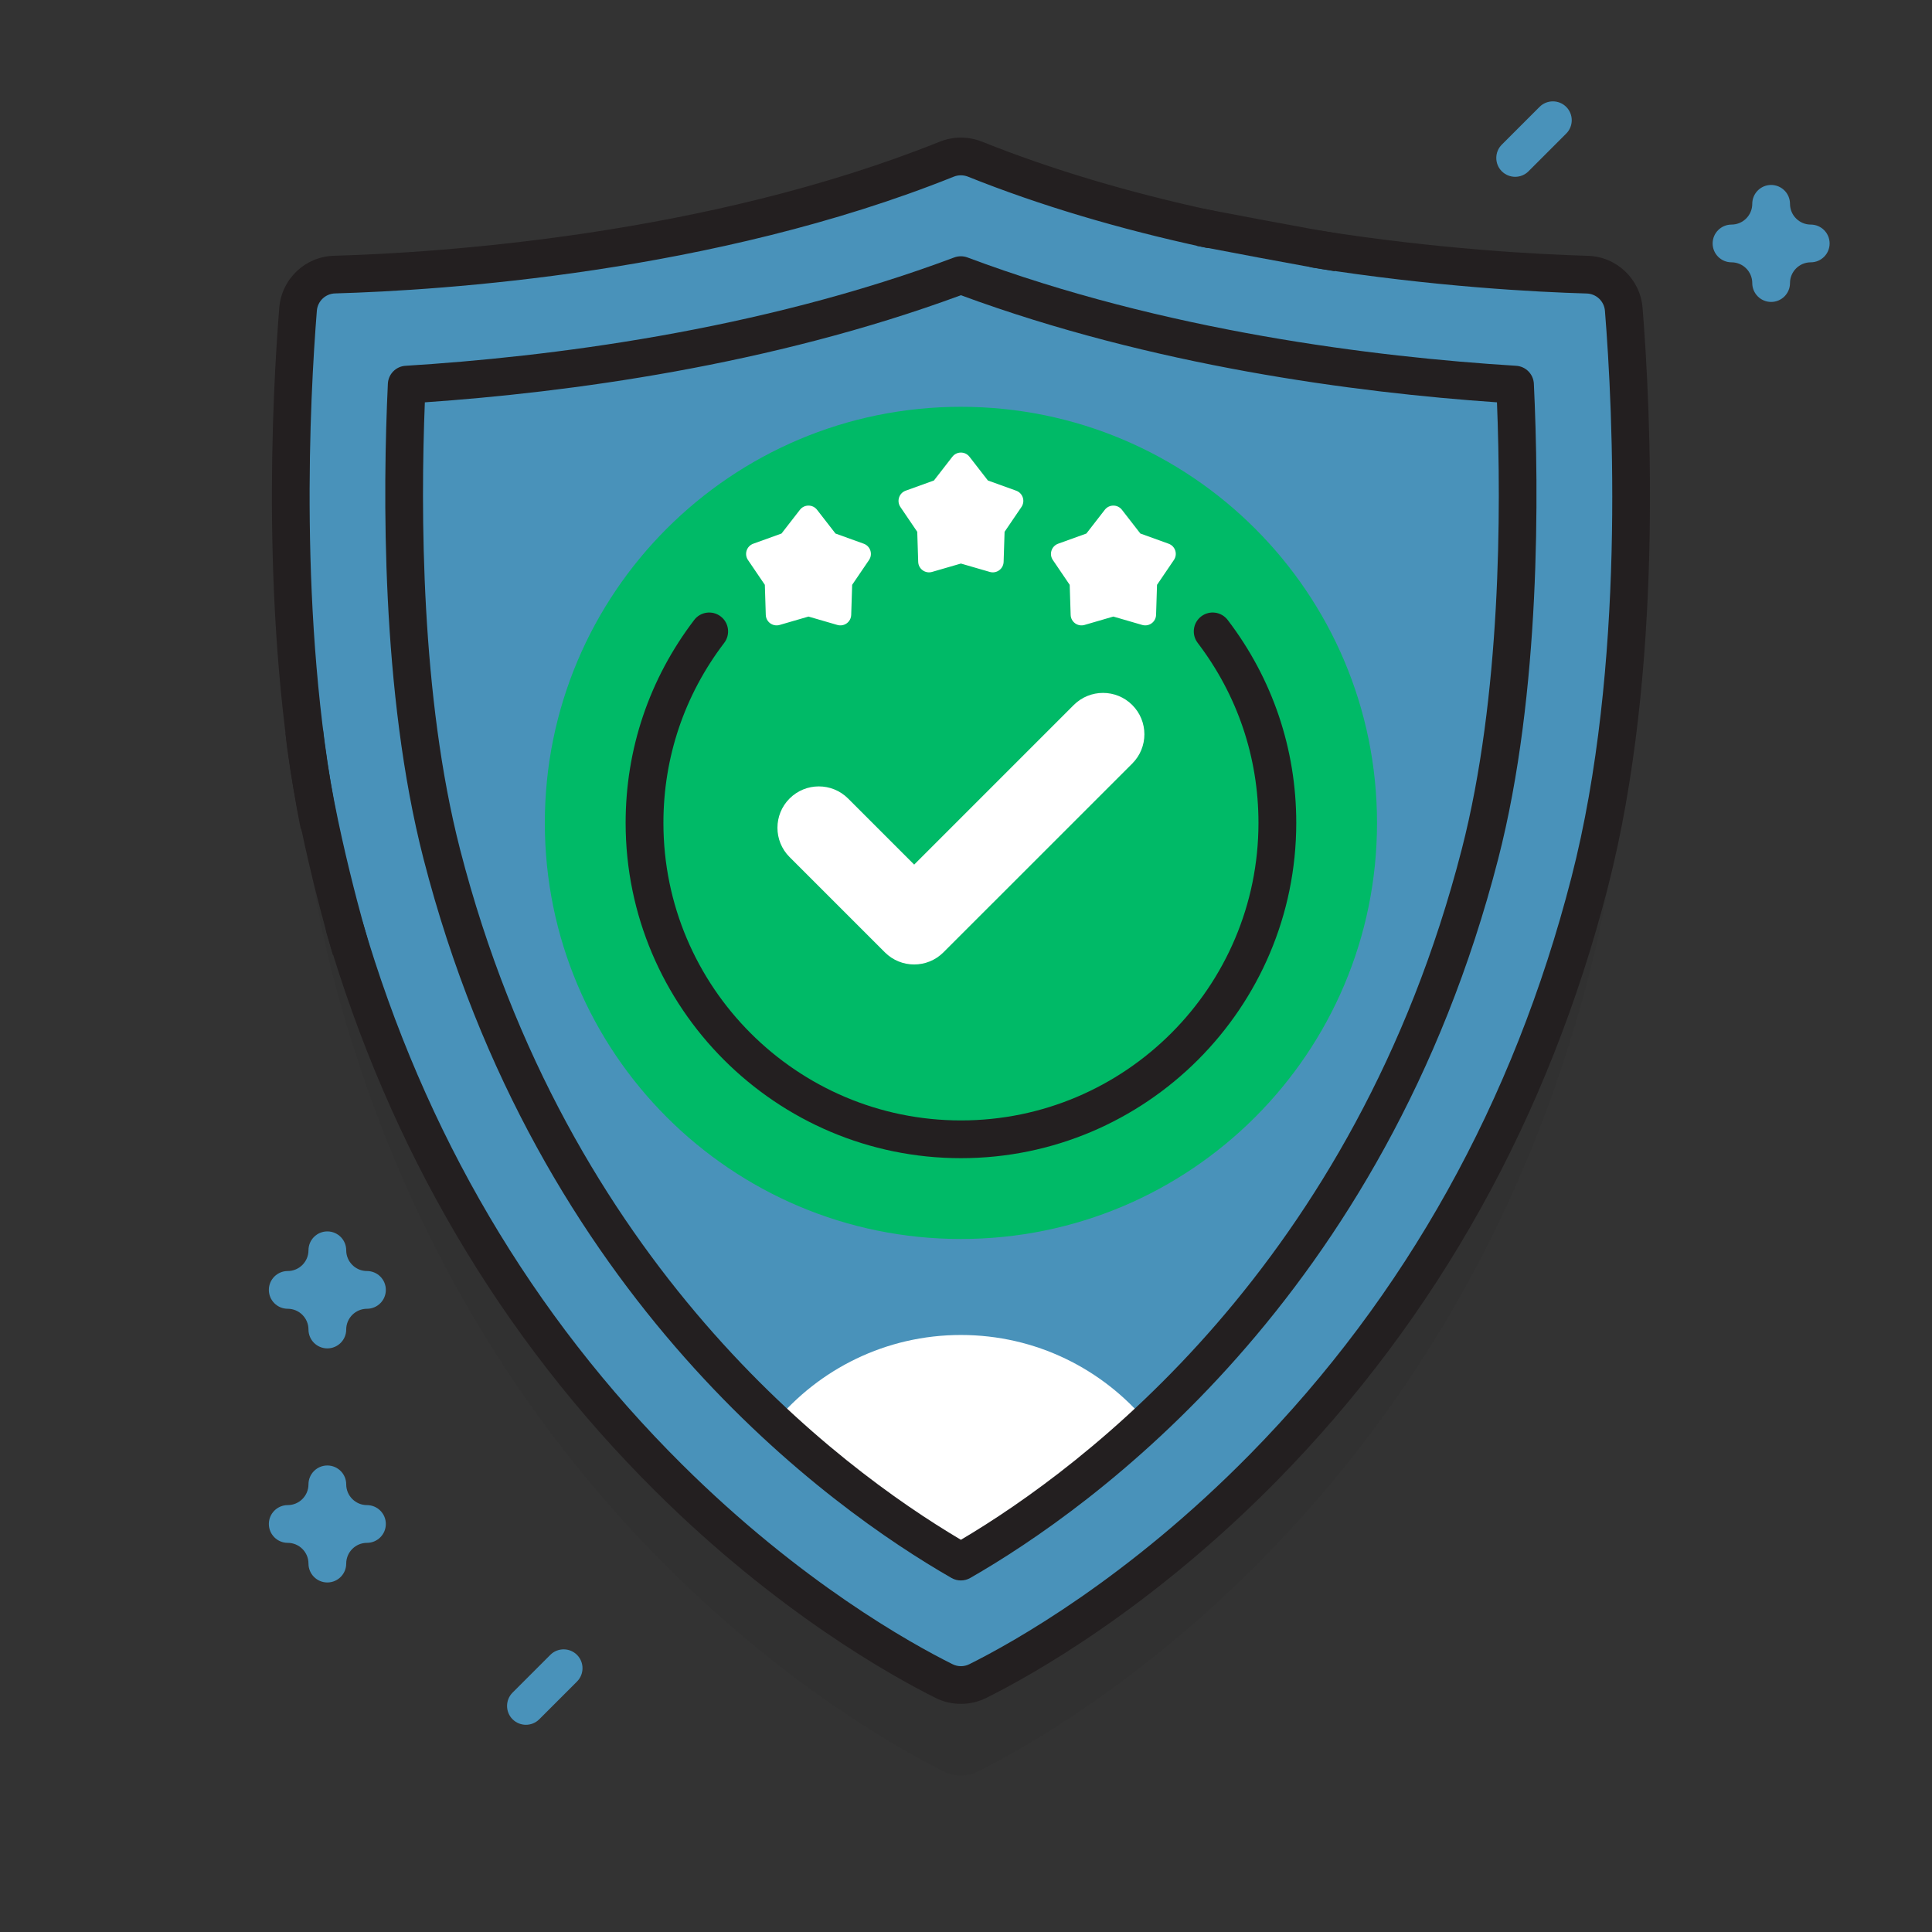 <svg width="120" height="120" viewBox="0 0 120 120" fill="none" xmlns="http://www.w3.org/2000/svg">
<rect x="0" y="0" width="120" height="120" fill="#333333" stroke="none"/>
<path opacity="0.1" d="M98.585 22.68C92.725 22.512 75.494 21.504 60.567 15.516C59.997 15.288 59.364 15.288 58.795 15.516C43.87 21.506 26.639 22.514 20.777 22.68C19.582 22.716 18.604 23.644 18.511 24.834C18.049 30.593 17.165 46.978 20.629 60.429C29.21 93.752 53.327 107.395 58.638 110.037C59.294 110.365 60.065 110.365 60.724 110.037C66.032 107.393 90.15 93.752 98.732 60.429C102.196 46.98 101.313 30.593 100.851 24.834C100.755 23.641 99.78 22.713 98.585 22.68Z" fill="#231F20"/>
<path d="M98.585 17.056C92.725 16.887 75.494 15.879 60.567 9.891C59.997 9.663 59.364 9.663 58.795 9.891C43.87 15.881 26.639 16.889 20.777 17.056C19.582 17.091 18.604 18.019 18.511 19.209C18.049 24.968 17.165 41.353 20.629 54.804C29.21 88.127 53.327 101.77 58.638 104.412C59.294 104.74 60.065 104.74 60.724 104.412C66.032 101.768 90.15 88.127 98.732 54.804C102.196 41.356 101.313 24.968 100.851 19.209C100.755 18.017 99.78 17.088 98.585 17.056Z" fill="#4992BA"/>
<path d="M71.253 88.355C66.607 92.689 62.349 95.466 59.684 96.994C57.019 95.466 52.761 92.689 48.115 88.355C50.871 85.034 55.029 82.918 59.684 82.918C64.339 82.918 68.496 85.034 71.253 88.355Z" fill="white"/>
<path d="M59.684 98.165C59.482 98.165 59.281 98.114 59.1 98.011C51.588 93.698 33.354 80.714 26.306 53.346C23.651 43.033 23.78 30.429 24.091 23.833C24.12 23.236 24.593 22.755 25.188 22.72C34.001 22.174 47.065 20.564 59.269 15.991C59.534 15.893 59.827 15.893 60.091 15.991C72.295 20.564 85.362 22.174 94.172 22.72C94.77 22.758 95.241 23.238 95.271 23.833C95.585 30.429 95.714 43.031 93.056 53.346C86.009 80.714 67.777 93.701 60.263 98.011C60.082 98.114 59.88 98.165 59.679 98.165H59.684ZM26.388 24.989C26.121 31.673 26.131 43.261 28.577 52.76C35.227 78.579 52.109 91.155 59.684 95.639C67.259 91.155 84.143 78.581 90.79 52.76C93.237 43.261 93.246 31.673 92.979 24.989C84.141 24.38 71.559 22.718 59.684 18.337C47.808 22.718 35.227 24.377 26.388 24.989Z" fill="#231F20"/>
<path d="M59.683 105.83C59.146 105.83 58.607 105.708 58.117 105.464C55.417 104.119 48.311 100.175 40.705 92.618C31.103 83.079 24.233 71.417 20.284 57.954C20.101 57.333 20.458 56.682 21.079 56.499C21.7 56.316 22.351 56.672 22.534 57.293C26.371 70.371 33.039 81.697 42.358 90.954C49.724 98.272 56.563 102.071 59.165 103.367C59.495 103.531 59.875 103.531 60.205 103.367C62.926 102.012 70.077 98.025 77.669 90.296C87.308 80.482 94.014 68.445 97.6 54.516C100.98 41.393 100.185 25.521 99.686 19.308C99.639 18.711 99.151 18.249 98.554 18.23C95.432 18.141 89.073 17.813 81.55 16.627C80.91 16.526 80.474 15.926 80.575 15.286C80.676 14.646 81.276 14.211 81.915 14.311C89.31 15.479 95.556 15.8 98.619 15.889C100.415 15.94 101.877 17.33 102.023 19.121C102.531 25.451 103.337 41.632 99.871 55.1C96.18 69.432 89.272 81.828 79.342 91.939C71.5 99.921 64.08 104.058 61.251 105.464C60.761 105.708 60.224 105.83 59.685 105.83H59.683Z" fill="#231F20"/>
<path d="M19.788 52.233C19.24 52.233 18.748 51.844 18.64 51.286C16.16 38.594 16.908 24.562 17.346 19.118C17.489 17.327 18.951 15.937 20.747 15.886C27.211 15.701 43.819 14.639 58.362 8.803C59.215 8.461 60.152 8.461 61.005 8.803C65.271 10.514 70.099 11.958 75.359 13.09C75.991 13.226 76.394 13.849 76.256 14.482C76.12 15.115 75.497 15.518 74.864 15.38C69.476 14.219 64.519 12.736 60.131 10.976C59.843 10.861 59.522 10.858 59.233 10.976C44.341 16.952 27.405 18.037 20.812 18.225C20.215 18.241 19.727 18.705 19.68 19.303C19.252 24.649 18.515 38.428 20.939 50.834C21.063 51.469 20.648 52.085 20.013 52.209C19.938 52.223 19.861 52.23 19.788 52.23V52.233Z" fill="#231F20"/>
<path d="M59.684 76.956C73.958 76.956 85.529 65.385 85.529 51.112C85.529 36.838 73.958 25.267 59.684 25.267C45.411 25.267 33.84 36.838 33.84 51.112C33.84 65.385 45.411 76.956 59.684 76.956Z" fill="#00BA67"/>
<path d="M72.358 55.285C70.605 60.61 65.596 64.454 59.683 64.454C53.77 64.454 48.761 60.61 47.01 55.285H40.48C42.395 64.133 50.263 70.763 59.683 70.763C69.102 70.763 76.973 64.133 78.885 55.285H72.356H72.358Z" fill="#00BA67"/>
<path d="M59.684 71.936C48.202 71.936 38.859 62.594 38.859 51.112C38.859 46.52 40.331 42.161 43.118 38.507C43.509 37.992 44.245 37.893 44.761 38.285C45.277 38.676 45.375 39.412 44.984 39.928C42.511 43.171 41.206 47.038 41.206 51.112C41.206 61.303 49.495 69.592 59.686 69.592C69.877 69.592 78.166 61.303 78.166 51.112C78.166 47.038 76.859 43.171 74.388 39.928C73.997 39.412 74.095 38.678 74.611 38.285C75.127 37.891 75.86 37.992 76.254 38.507C79.041 42.161 80.513 46.52 80.513 51.112C80.513 62.594 71.17 71.936 59.688 71.936H59.684Z" fill="#231F20"/>
<path d="M56.781 59.905C56.122 59.905 55.466 59.655 54.962 59.153L49.041 53.233C48.038 52.23 48.038 50.601 49.041 49.598C50.044 48.594 51.673 48.594 52.677 49.598L56.781 53.702L66.692 43.79C67.698 42.787 69.324 42.787 70.327 43.79C71.331 44.793 71.331 46.422 70.327 47.425L58.597 59.153C58.095 59.655 57.437 59.905 56.778 59.905H56.781Z" fill="white"/>
<path d="M59.684 35.003L57.891 35.523C57.469 35.645 57.045 35.338 57.031 34.897L56.972 33.032L55.925 31.49C55.679 31.126 55.84 30.627 56.253 30.477L58.008 29.844L59.152 28.37C59.422 28.023 59.947 28.023 60.216 28.37L61.36 29.844L63.115 30.477C63.53 30.627 63.692 31.124 63.444 31.49L62.396 33.032L62.337 34.897C62.323 35.338 61.899 35.645 61.477 35.523L59.684 35.003Z" fill="white"/>
<path d="M50.217 38.296L48.424 38.817C48.002 38.939 47.578 38.632 47.564 38.191L47.506 36.325L46.458 34.783C46.212 34.42 46.373 33.921 46.786 33.771L48.541 33.138L49.685 31.664C49.955 31.317 50.48 31.317 50.749 31.664L51.893 33.138L53.648 33.771C54.061 33.921 54.225 34.417 53.977 34.783L52.929 36.325L52.87 38.191C52.856 38.632 52.432 38.939 52.01 38.817L50.217 38.296Z" fill="white"/>
<path d="M69.15 38.296L67.36 38.817C66.938 38.939 66.514 38.632 66.5 38.191L66.441 36.325L65.394 34.783C65.147 34.42 65.309 33.921 65.722 33.771L67.477 33.138L68.621 31.664C68.89 31.317 69.415 31.317 69.685 31.664L70.829 33.138L72.584 33.771C72.999 33.921 73.161 34.417 72.912 34.783L71.865 36.325L71.806 38.191C71.792 38.632 71.368 38.939 70.946 38.817L69.153 38.296H69.15Z" fill="white"/>
<path d="M20.332 98.29C19.685 98.29 19.16 97.765 19.16 97.118C19.16 96.407 18.581 95.829 17.871 95.829C17.224 95.829 16.699 95.304 16.699 94.657C16.699 94.01 17.224 93.485 17.871 93.485C18.581 93.485 19.16 92.906 19.16 92.196C19.16 91.549 19.685 91.024 20.332 91.024C20.979 91.024 21.504 91.549 21.504 92.196C21.504 92.906 22.083 93.485 22.793 93.485C23.44 93.485 23.965 94.01 23.965 94.657C23.965 95.304 23.44 95.829 22.793 95.829C22.083 95.829 21.504 96.407 21.504 97.118C21.504 97.765 20.979 98.29 20.332 98.29Z" fill="#4992BA"/>
<path d="M110.008 18.754C109.361 18.754 108.836 18.229 108.836 17.582C108.836 16.872 108.257 16.293 107.547 16.293C106.9 16.293 106.375 15.768 106.375 15.121C106.375 14.474 106.9 13.949 107.547 13.949C108.257 13.949 108.836 13.37 108.836 12.66C108.836 12.013 109.361 11.488 110.008 11.488C110.655 11.488 111.18 12.013 111.18 12.66C111.18 13.37 111.759 13.949 112.469 13.949C113.116 13.949 113.641 14.474 113.641 15.121C113.641 15.768 113.116 16.293 112.469 16.293C111.759 16.293 111.18 16.872 111.18 17.582C111.18 18.229 110.655 18.754 110.008 18.754Z" fill="#4992BA"/>
<path d="M20.332 83.751C19.685 83.751 19.16 83.226 19.16 82.579C19.16 81.869 18.581 81.29 17.871 81.29C17.224 81.29 16.699 80.765 16.699 80.118C16.699 79.471 17.224 78.946 17.871 78.946C18.581 78.946 19.16 78.367 19.16 77.657C19.16 77.01 19.685 76.485 20.332 76.485C20.979 76.485 21.504 77.01 21.504 77.657C21.504 78.367 22.083 78.946 22.793 78.946C23.44 78.946 23.965 79.471 23.965 80.118C23.965 80.765 23.44 81.29 22.793 81.29C22.083 81.29 21.504 81.869 21.504 82.579C21.504 83.226 20.979 83.751 20.332 83.751Z" fill="#4992BA"/>
<path d="M94.11 10.982C93.81 10.982 93.51 10.867 93.28 10.64C92.823 10.183 92.823 9.44 93.28 8.983L95.624 6.639C96.081 6.182 96.824 6.182 97.281 6.639C97.738 7.096 97.738 7.839 97.281 8.296L94.937 10.64C94.708 10.87 94.408 10.982 94.108 10.982H94.11Z" fill="#4992BA"/>
<path d="M32.667 107.13C32.367 107.13 32.067 107.015 31.837 106.788C31.38 106.331 31.38 105.588 31.837 105.131L34.181 102.787C34.638 102.33 35.381 102.33 35.838 102.787C36.295 103.244 36.295 103.987 35.838 104.444L33.494 106.788C33.264 107.017 32.964 107.13 32.664 107.13H32.667Z" fill="#4992BA"/>
<path d="M20.682 59.328C20.589 59.014 18.381 51.575 17.725 45.519L20.054 45.266C20.687 51.106 22.904 58.581 22.928 58.656L20.682 59.326V59.328Z" fill="#231F20"/>
<path d="M82.896 16.845C81.406 16.625 74.62 15.327 74.332 15.27L74.773 12.969C74.843 12.983 81.797 14.314 83.238 14.527L82.896 16.845Z" fill="#231F20"/>
</svg>
